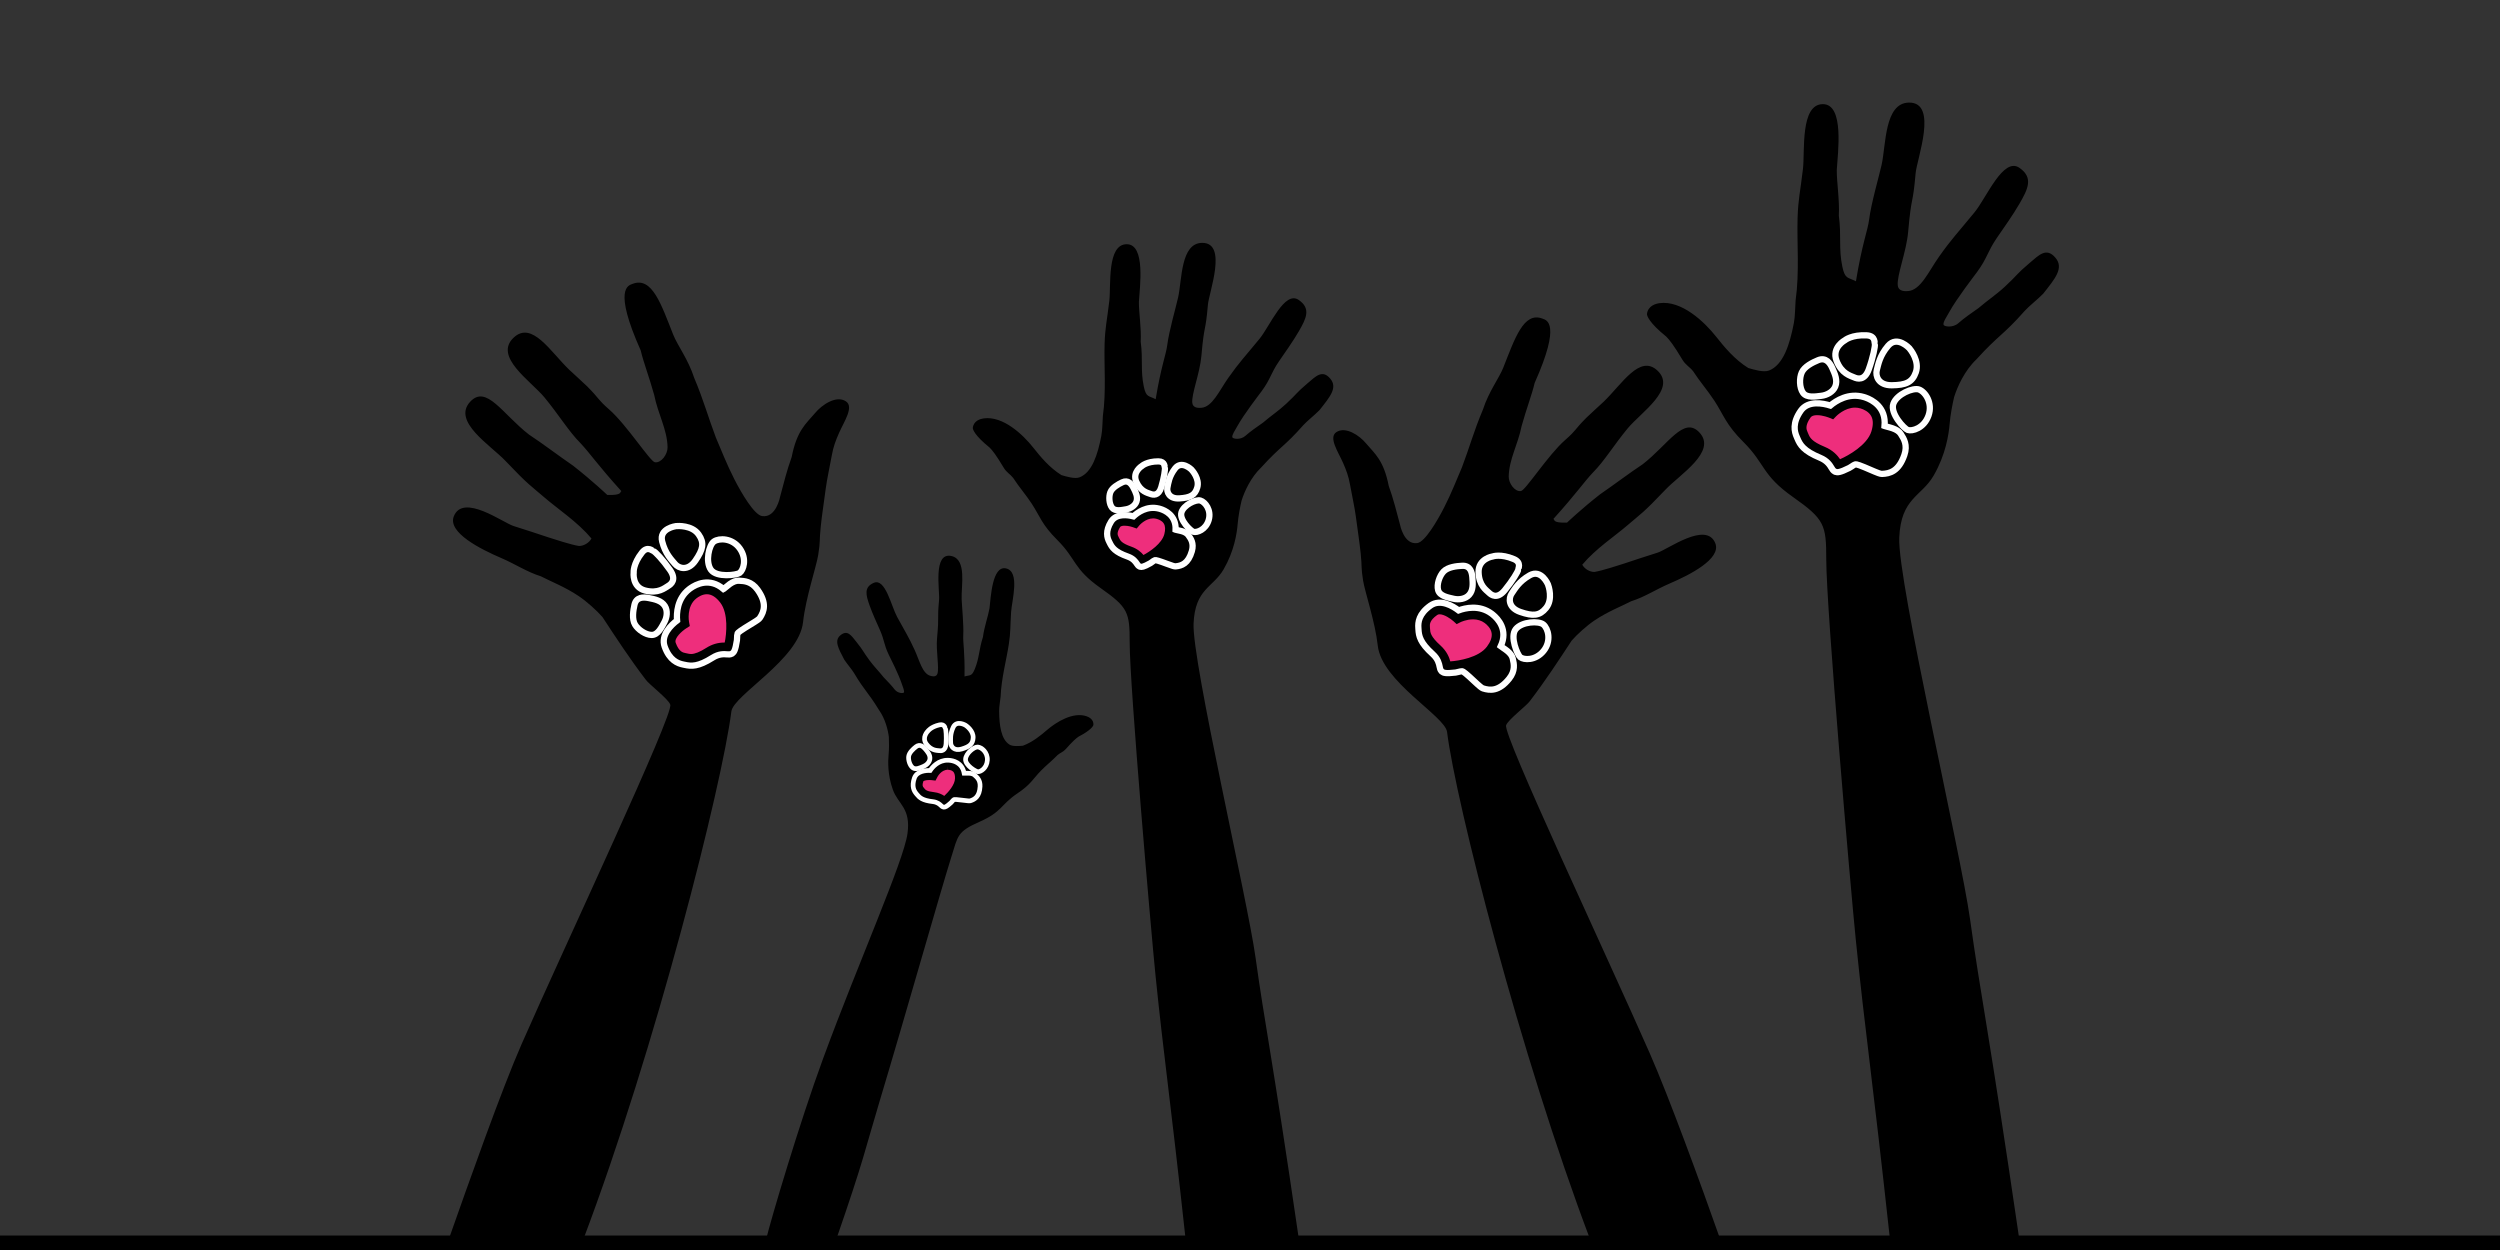 <?xml version="1.0" encoding="utf-8"?>
<!-- Generator: Adobe Illustrator 16.0.0, SVG Export Plug-In . SVG Version: 6.00 Build 0)  -->
<!DOCTYPE svg PUBLIC "-//W3C//DTD SVG 1.1//EN" "http://www.w3.org/Graphics/SVG/1.1/DTD/svg11.dtd">
<svg version="1.1" id="Layer_1" xmlns="http://www.w3.org/2000/svg" xmlns:xlink="http://www.w3.org/1999/xlink" x="0px" y="0px"
	 width="100%" height="100%" viewBox="0 0 400 200" enable-background="new 0 0 400 200" xml:space="preserve">
<rect x="0" y="0" width="400" height="200" fill="#333333" stroke="none"/>
<g>
	<path d="M71.751,198.418c3.347-9.498,8.531-24.13,11.681-31.305c6.996-15.936,24.463-52.976,23.806-54.378
		c-0.254-0.859-3.461-3.293-3.934-4.005c-2.548-3.34-4.846-6.85-6.908-10c-0.893-1.029-2.494-2.48-3.813-3.363
		c-2.173-1.453-4.373-2.299-6.053-3.161c-2.198-0.683-4.096-1.962-6.345-2.926c-3.294-1.41-8.604-4.082-7.575-6.671
		c1.486-3.733,7.912,1.049,9.56,1.555c1.929,0.589,4.11,1.342,5.514,1.795c0.931,0.301,3.691,1.204,4.928,1.396
		c0.767,0.029,1.652-0.502,2.024-1.194c-2.248-2.675-5.357-4.695-7.493-6.539c-2.257-1.951-2.529-1.938-6.281-5.89
		c-2.384-2.512-8.565-6.298-5.629-9.457c2.591-2.788,5.167,1.973,9.397,5.251c2.201,1.449,4.897,3.502,7.047,4.97
		c3.103,2.423,5.486,4.695,5.486,4.695c2.511,0.078,1.957-0.512,2.26-0.604c-3.882-4.296-4.963-5.998-6.563-7.699
		c-1.86-1.863-3.465-4.543-5.765-7.325c-2.243-2.679-8.133-6.507-4.912-9.541c2.928-2.754,5.883,2.248,8.898,5.14
		c0.784,0.752,2.338,2.127,2.862,2.654c2.122,2.14,1.573,1.991,3.538,3.713c2.792,2.444,6.537,8.318,7.303,8.433
		c1.027,0.155,2.049-1.298,2.026-2.408c-0.059-2.861-1.531-5.279-2.139-8.357c-0.795-2.862-1.723-5.253-2.163-7.14
		c-4.429-9.916-1.964-10.384-1.299-10.639c3.138-1.211,4.591,3.315,6.509,8.14c0.685,1.726,2.375,3.893,3.359,6.918
		c1.459,3.429,2.276,6.414,3.459,9.525c0.91,2.107,1.693,4.183,2.948,6.652c1.166,2.288,3.196,5.731,4.446,5.918
		c2.247,0.339,2.872-3.044,2.889-3.11c0.542-2.037,1.093-4.244,1.849-6.338c0.836-4.259,2.283-5.313,3.723-7.011
		c1.138-1.388,3.441-2.896,4.945-1.906c1.347,0.888-0.283,3.235-1.096,5.077c-0.55,1.249-0.91,2.222-1.149,3.559
		c-0.333,1.869-0.769,3.759-0.983,5.4c-0.368,2.811-0.585,4.028-0.797,6.084c-0.238,2.308-0.028,2.151-0.392,4.441
		c-0.298,1.875-2.021,6.942-2.428,10.753c-0.64,5.99-11.143,11.686-11.474,14.319c-1.464,11.647-12.115,53.931-23.729,84.575h29.259
		c0.804-3.329,5.376-18.78,9.142-29.028c5.693-15.492,12.89-31.56,13.509-36.019c0.568-4.097-1.498-4.646-2.347-7.034
		c-0.846-2.393-0.781-4.494-0.671-5.645c0.083-0.847,0.079-1.993,0.036-2.771c-0.135-1.103-0.573-2.911-1.578-4.315
		c-1.816-2.972-2.237-2.962-4.001-5.929c-0.313-0.53-1.104-1.445-1.558-2.133c-0.94-1.799-1.659-3.054-0.588-3.916
		c1.12-0.903,1.722,0.071,2.532,1.078c1.182,1.476,0.925,1.353,2.057,2.904c0.744,1.021,1.516,1.764,2.294,2.751
		c0.646,0.672,1.273,1.314,1.781,1.972c0.468,0.606,1.384,0.651,1.47,0.462c0.114-0.25-0.18-0.9-0.344-1.394
		c-0.522-1.572-1.805-4.069-2.088-4.661c-0.793-1.657-0.662-2.237-1.381-3.88c-0.483-1.106-1.203-2.636-1.683-3.999
		c-0.576-1.637-0.942-2.907,0.679-3.604c1.852-0.796,2.782,3.701,3.737,5.461c1.298,2.389,1.842,3.179,2.813,5.312
		c0.77,1.692,1.227,3.755,2.505,4.104c0.292,0.08,0.945,0.245,1.131-0.35c0.301-0.97-0.255-3.611-0.064-5.684
		c0.366-3.962-0.004-2.608,0.321-6.091c0.143-1.459-1.023-7.717,1.986-7.04c2.483,0.556,1.541,4.766,1.626,6.893
		c0.047,1.196,0.35,4.152,0.256,5.814c-0.063,1.138,0.273,2.597,0.203,6.562c0.88-0.263,1.141,0.043,1.642-1.178
		c0.747-1.818,0.638-3.059,1.309-5.136c0.197-1.593,0.842-3.376,1.046-4.583c0.212-1.739,0.421-6.854,2.623-6.396
		c2.324,0.482,0.945,5.188,0.833,6.989c-0.151,2.435-0.069,3.18-0.357,5.1c-0.388,2.576-1.204,5.498-1.318,8.415
		c-0.08,0.792-0.243,1.595-0.239,2.34c0.021,2.29,0.309,4.496,1.654,5.354c0.511,0.327,1.576,0.225,2.146,0.179
		c1.535-0.567,2.834-1.634,3.827-2.489c1.485-1.282,4.205-2.995,6.396-2.214c0.35,0.125,1.108,0.495,1.063,1.349
		c-0.009,0.179-0.359,0.846-2.371,1.897c-0.394,0.264-0.901,0.693-2.071,2.01c-0.415,0.465-0.877,0.575-1.298,0.939
		c-0.825,0.868-1.886,1.699-2.694,2.536c-1.257,1.304-1.591,2.169-3.726,3.597c-2.67,1.784-2.437,2.946-6.05,4.539l0,0
		c-3.615,1.592-3.454,2.234-4.521,5.624c-1.747,5.548-7.419,25.599-11.47,39.066c-2.349,7.807-2.428,9.095-6.984,22.24h55.948
		c-2.638-24.229-3.445-28.758-4.833-42.388c-0.674-6.629-4.129-46.264-4.129-53.211c0-4.839-0.231-5.606-4.648-8.719l0,0
		c-4.417-3.115-3.828-4.595-6.943-7.705c-2.494-2.487-2.729-3.729-4.083-5.805c-0.873-1.339-2.08-2.734-2.967-4.115
		c-0.471-0.602-1.058-0.875-1.497-1.607c-1.238-2.071-1.808-2.783-2.266-3.244c-2.419-1.954-2.725-2.938-2.695-3.179
		c0.147-1.143,1.241-1.426,1.738-1.494c3.098-0.431,6.299,2.597,7.963,4.711c1.112,1.41,2.579,3.187,4.482,4.363
		c0.746,0.22,2.136,0.648,2.893,0.355c1.995-0.766,2.909-3.618,3.49-6.655c0.187-0.986,0.162-2.096,0.244-3.173
		c0.554-3.907,0.171-8.012,0.277-11.542c0.081-2.63,0.369-3.597,0.755-6.874c0.286-2.424-0.412-9.057,2.791-9.055
		c3.037,0.003,2.081,6.855,1.942,9.222c-0.018,1.661,0.408,4.208,0.288,6.378c0.39,2.945-0.056,4.563,0.498,7.187
		c0.372,1.759,0.792,1.425,1.896,2.016c0.865-5.283,1.663-7.131,1.852-8.659c0.277-2.234,1.395-6.078,1.745-7.654
		c0.625-2.802,0.387-8.653,3.821-8.707c4.159-0.065,1.102,7.925,0.94,9.903c-0.405,4.713-0.574,2.815-1.042,8.179
		c-0.245,2.805-1.622,6.162-1.455,7.532c0.104,0.843,1.01,0.804,1.419,0.779c1.784-0.11,2.884-2.724,4.316-4.757
		c1.804-2.565,2.717-3.466,5.016-6.28c1.695-2.072,4.012-7.788,6.281-6.22c1.987,1.375,1.193,2.959,0.035,4.975
		c-0.969,1.679-2.293,3.511-3.201,4.846c-1.352,1.987-1.314,2.792-2.771,4.774c-0.518,0.705-2.823,3.669-3.897,5.612
		c-0.336,0.611-0.883,1.393-0.792,1.757c0.067,0.274,1.295,0.472,2.065-0.207c0.832-0.733,1.82-1.414,2.84-2.128
		c1.271-1.094,2.476-1.868,3.708-3.016c1.879-1.749,1.508-1.658,3.434-3.291c1.318-1.113,2.354-2.24,3.623-0.73
		c1.214,1.442-0.043,2.909-1.726,5.036c-0.769,0.789-2.038,1.787-2.585,2.402c-3.054,3.456-3.614,3.326-6.743,6.771
		c-1.671,1.588-2.688,3.869-3.136,5.298c-0.245,1.019-0.525,2.54-0.621,3.688c-0.128,1.555-0.55,4.369-2.25,7.309
		c-1.704,2.94-4.579,3.099-4.812,8.697c-0.252,6.094,8.636,44.209,9.906,53.354c1.541,11.104,2.531,14.915,6.963,45.27h46.621l0,0
		c-11.225-29.616-21.519-70.046-22.933-81.304c-0.321-2.546-10.472-8.049-11.09-13.836c-0.393-3.686-2.061-8.584-2.347-10.394
		c-0.35-2.212-0.149-2.062-0.377-4.294c-0.208-1.983-0.415-3.161-0.771-5.88c-0.206-1.586-0.628-3.412-0.95-5.218
		c-0.23-1.29-0.578-2.231-1.109-3.437c-0.786-1.779-2.362-4.05-1.063-4.908c1.456-0.958,3.682,0.5,4.781,1.843
		c1.392,1.641,2.789,2.661,3.598,6.775c0.73,2.022,1.264,4.158,1.787,6.127c0.017,0.063,0.618,3.333,2.794,3.006
		c1.206-0.182,3.169-3.51,4.295-5.724c1.212-2.383,1.969-4.389,2.849-6.426c1.143-3.006,1.935-5.893,3.344-9.207
		c0.95-2.923,2.584-5.019,3.245-6.686c1.854-4.662,3.259-9.035,6.291-7.866c0.644,0.246,3.024,0.697-1.257,10.279
		c-0.423,1.827-1.32,4.137-2.088,6.902c-0.587,2.975-2.011,5.311-2.066,8.076c-0.022,1.074,0.965,2.479,1.958,2.329
		c0.74-0.112,4.359-5.788,7.058-8.152c1.899-1.664,1.369-1.52,3.42-3.587c0.504-0.507,2.008-1.839,2.768-2.566
		c2.911-2.797,5.766-7.629,8.597-4.966c3.113,2.931-2.579,6.633-4.749,9.223c-2.223,2.686-3.771,5.277-5.568,7.076
		c-1.549,1.646-2.592,3.289-6.344,7.444c0.294,0.088-0.24,0.656,2.186,0.581c0,0,2.305-2.196,5.301-4.538
		c2.078-1.416,4.684-3.401,6.811-4.804c4.088-3.168,6.577-7.769,9.081-5.074c2.837,3.051-3.136,6.711-5.44,9.138
		c-3.627,3.82-3.887,3.809-6.07,5.692c-2.063,1.782-5.069,3.735-7.242,6.318c0.36,0.672,1.217,1.183,1.958,1.157
		c1.196-0.188,3.862-1.061,4.765-1.35c1.354-0.437,3.462-1.166,5.326-1.735c1.593-0.489,7.803-5.11,9.238-1.501
		c0.994,2.501-4.136,5.083-7.32,6.445c-2.175,0.934-4.006,2.168-6.132,2.827c-1.623,0.835-3.749,1.652-5.85,3.056
		c-1.275,0.853-2.822,2.257-3.685,3.25c-1.993,3.045-4.212,6.438-6.677,9.664c-0.457,0.687-3.554,3.04-3.803,3.871
		c-0.633,1.354,16.247,37.149,23.007,52.555c3.047,6.935,8.058,20.638,11.291,29.818l27.163,0.337
		c-3.015-27.688-3.938-32.866-5.523-48.44c-0.772-7.574-4.72-52.869-4.72-60.807c0-5.53-0.264-6.408-5.31-9.966l0,0
		c-5.05-3.56-4.377-5.251-7.937-8.804c-2.849-2.841-3.117-4.261-4.667-6.634c-0.997-1.528-2.377-3.125-3.391-4.704
		c-0.538-0.685-1.21-0.998-1.71-1.836c-1.414-2.365-2.066-3.18-2.59-3.703c-2.763-2.233-3.114-3.357-3.079-3.634
		c0.168-1.309,1.418-1.631,1.986-1.71c3.54-0.492,7.196,2.969,9.098,5.383c1.271,1.613,2.95,3.644,5.123,4.988
		c0.853,0.25,2.442,0.741,3.309,0.407c2.277-0.878,3.323-4.135,3.985-7.606c0.212-1.128,0.185-2.396,0.279-3.626
		c0.634-4.466,0.196-9.156,0.317-13.191c0.091-3.005,0.42-4.109,0.86-7.854c0.329-2.772-0.471-10.35,3.19-10.347
		c3.47,0.002,2.378,7.834,2.22,10.539c-0.021,1.899,0.467,4.809,0.328,7.288c0.444,3.366-0.063,5.217,0.57,8.213
		c0.425,2.01,0.904,1.629,2.167,2.306c0.988-6.041,1.898-8.151,2.114-9.896c0.316-2.555,1.594-6.946,1.996-8.746
		c0.713-3.203,0.441-9.89,4.364-9.952c4.753-0.076,1.259,9.056,1.075,11.317c-0.465,5.388-0.655,3.218-1.191,9.347
		c-0.279,3.205-1.853,7.042-1.661,8.607c0.116,0.961,1.154,0.918,1.619,0.889c2.039-0.126,3.3-3.114,4.935-5.437
		c2.06-2.93,3.103-3.959,5.732-7.175c1.936-2.37,4.586-8.9,7.176-7.109c2.271,1.57,1.364,3.383,0.04,5.686
		c-1.105,1.919-2.619,4.011-3.658,5.538c-1.544,2.27-1.502,3.191-3.165,5.454c-0.594,0.808-3.227,4.196-4.454,6.415
		c-0.385,0.697-1.01,1.592-0.904,2.008c0.076,0.313,1.479,0.537,2.358-0.237c0.951-0.839,2.08-1.615,3.246-2.432
		c1.452-1.25,2.828-2.134,4.239-3.447c2.146-1.997,1.722-1.895,3.923-3.759c1.506-1.274,2.688-2.562,4.141-0.837
		c1.386,1.648-0.051,3.327-1.971,5.759c-0.881,0.9-2.331,2.04-2.953,2.744c-3.493,3.949-4.132,3.8-7.71,7.738
		c-1.911,1.811-3.071,4.418-3.582,6.05c-0.277,1.165-0.601,2.905-0.709,4.217c-0.148,1.778-0.629,4.994-2.574,8.354
		c-1.944,3.361-5.232,3.542-5.496,9.939c-0.288,6.963,9.869,50.521,11.321,60.972c1.761,12.691,2.892,17.045,7.955,51.733"/>
	<g>
		<path fill="none" stroke="#FFFFFF" stroke-width="0.75" stroke-miterlimit="10" d="M147.406,119.33
			c-0.262-0.105-0.548-0.085-0.852,0.153c-0.451,0.357-1.077,0.927-1.167,1.529c-0.083,0.576,0.175,1.447,0.637,1.815
			c0.486,0.389,1.245,0,1.733-0.2c0.486-0.2,0.964-0.659,1.026-1.199c0.071-0.628-0.37-1.142-0.746-1.59
			C147.848,119.613,147.637,119.424,147.406,119.33z"/>
		<path fill="none" stroke="#FFFFFF" stroke-width="0.75" stroke-miterlimit="10" d="M148.455,116.985c0,0-1.026,0.998-0.232,2.061
			c0.793,1.064,1.671,1.01,2.02,1.061c0.35,0.054,1.048,0.054,1.125-1.1c0.079-1.178-0.01-2.336-0.113-2.434
			c-0.044-0.046-0.099-0.789-0.943-0.596C148.927,116.291,148.455,116.985,148.455,116.985z"/>
		<path fill="none" stroke="#FFFFFF" stroke-width="0.75" stroke-miterlimit="10" d="M154.492,116.041c0,0-1.433-0.868-1.981,0.326
			c-0.514,1.118-0.409,1.942-0.396,2.496c0.013,0.555,0.525,1.349,1.749,0.982c1.28-0.382,1.779-0.797,1.84-1.794
			C155.771,116.935,154.632,116.133,154.492,116.041z"/>
		<path fill="none" stroke="#FFFFFF" stroke-width="0.75" stroke-miterlimit="10" d="M156.43,119.521
			c-0.58-0.033-1.884,0.992-1.942,1.957c-0.058,0.966,1.626,1.975,1.978,1.997c0.444,0.025,1.43-0.58,1.508-1.84
			C158.05,120.375,157.058,119.562,156.43,119.521z"/>
		<path fill="none" stroke="#FFFFFF" stroke-width="0.75" stroke-miterlimit="10" d="M150.994,129.138l-0.035-0.006
			c-0.18-0.034-0.29-0.14-0.407-0.251c-0.213-0.2-0.57-0.537-1.294-0.62c-1.657-0.186-2.139-0.637-2.561-1.164l-0.077-0.096
			c-0.362-0.427-0.789-1.152-0.327-2.494c0.391-1.139,1.822-1.25,2.534-1.229c0.385-0.572,1.32-1.665,2.831-1.642
			c0.053,0.001,0.106,0.001,0.162,0.006c0.632,0.039,2.113,0.318,2.445,2.077c0.004,0,0.008,0,0.012,0
			c0.075,0.003,0.173,0.001,0.28-0.002c0.151-0.003,0.327-0.009,0.501,0.002c0.393,0.024,0.68,0.121,0.88,0.297l0.039,0.036
			c0.354,0.312,0.887,0.779,0.833,1.789c-0.086,1.603-0.828,2.053-1.542,2.282c-0.067,0.019-0.164,0.025-0.324,0.017
			c-0.22-0.016-0.536-0.055-0.871-0.099c-0.373-0.049-0.758-0.098-1.054-0.116c-0.295-0.018-0.368,0.005-0.376,0.008
			c-0.125,0.08-0.222,0.197-0.315,0.312c-0.059,0.068-0.113,0.132-0.166,0.184c-0.737,0.675-0.964,0.723-1.137,0.712
			L150.994,129.138z"/>
		<g>
			<path fill="#EE2E7C" d="M151.098,127.991c-0.34-0.291-0.877-0.654-1.725-0.751c-1.369-0.154-1.636-0.49-1.873-0.785l-0.096-0.118
				c-0.235-0.279-0.44-0.624-0.14-1.495c0.172-0.5,1.136-0.538,1.428-0.538c0.207,0,0.352,0.015,0.363,0.017l0.34,0.038l0.161-0.305
				c0.007-0.014,0.746-1.391,2.059-1.391c0.33,0.005,0.891,0.07,1.262,0.456c0.299,0.312,0.442,0.795,0.427,1.438
				C153.27,125.972,151.736,127.483,151.098,127.991z"/>
			<g>
				<path d="M151.614,122.163l0.02,1c0.224,0.004,0.637,0.048,0.882,0.303c0.203,0.212,0.3,0.574,0.288,1.079
					c-0.025,1.031-1.063,2.2-1.721,2.8c-0.37-0.253-0.906-0.517-1.654-0.602c-1.163-0.131-1.354-0.37-1.539-0.601l-0.104-0.129
					c-0.132-0.156-0.282-0.334-0.051-1.007c0.048-0.063,0.355-0.203,0.957-0.203c0.168,0,0.289,0.011,0.305,0.013l0.687,0.08
					l0.317-0.614c0.006-0.012,0.606-1.119,1.614-1.119V122.163 M151.614,122.163c-1.646,0-2.502,1.66-2.502,1.66
					s-0.17-0.02-0.42-0.02c-0.595,0-1.638,0.112-1.9,0.875c-0.373,1.084-0.084,1.607,0.231,1.98s0.559,0.882,2.295,1.078
					c1.172,0.133,1.62,0.854,1.74,0.874c0.001,0,0.001,0,0.002,0c0.151,0,2.695-1.998,2.744-4.043
					c0.049-2.055-1.357-2.393-2.153-2.405C151.638,122.163,151.626,122.163,151.614,122.163L151.614,122.163z"/>
			</g>
		</g>
	</g>
	<g>
		<path fill="none" stroke="#FFFFFF" stroke-miterlimit="10" d="M180.697,77.217c-0.299-0.209-0.669-0.267-1.121-0.053
			c-0.674,0.32-1.632,0.858-1.92,1.598c-0.273,0.701-0.198,1.88,0.279,2.479c0.502,0.632,1.573,0.359,2.25,0.25
			c0.674-0.11,1.41-0.554,1.643-1.218c0.274-0.775-0.134-1.553-0.48-2.229C181.175,77.706,180.961,77.402,180.697,77.217z"/>
		<path fill="none" stroke="#FFFFFF" stroke-miterlimit="10" d="M182.705,74.558c0,0-1.586,0.963-0.893,2.537
			c0.696,1.576,1.821,1.762,2.247,1.929c0.427,0.166,1.311,0.37,1.742-1.065c0.442-1.466,0.664-2.959,0.565-3.111
			c-0.044-0.068,0.101-1.026-1.023-1.028C183.502,73.818,182.705,74.558,182.705,74.558z"/>
		<path fill="none" stroke="#FFFFFF" stroke-miterlimit="10" d="M190.613,75.117c0,0-1.561-1.519-2.601-0.166
			c-0.974,1.266-1.08,2.338-1.225,3.043c-0.146,0.703,0.271,1.857,1.924,1.749c1.731-0.113,2.484-0.494,2.849-1.734
			C191.973,76.615,190.764,75.268,190.613,75.117z"/>
		<path fill="none" stroke="#FFFFFF" stroke-miterlimit="10" d="M192.054,80.083c-0.723-0.215-2.671,0.706-3.025,1.908
			c-0.354,1.205,1.483,2.969,1.922,3.099c0.553,0.164,1.977-0.318,2.441-1.889C193.855,81.628,192.835,80.311,192.054,80.083z"/>
		<path fill="none" stroke="#FFFFFF" stroke-miterlimit="10" d="M182.386,90.664l-0.042-0.018c-0.217-0.098-0.326-0.261-0.441-0.436
			c-0.212-0.316-0.566-0.844-1.457-1.159c-2.04-0.716-2.52-1.429-2.899-2.216l-0.071-0.143c-0.334-0.649-0.662-1.689,0.309-3.251
			c0.826-1.324,2.668-1.053,3.564-0.821c0.652-0.608,2.151-1.718,4.057-1.252c0.065,0.017,0.134,0.032,0.202,0.054
			c0.787,0.231,2.581,1.017,2.49,3.336c0.003,0.001,0.008,0.003,0.014,0.005c0.092,0.026,0.216,0.052,0.355,0.079
			c0.193,0.04,0.415,0.084,0.635,0.147c0.488,0.145,0.824,0.353,1.026,0.631l0.037,0.055c0.357,0.497,0.897,1.245,0.535,2.508
			c-0.575,1.998-1.642,2.353-2.61,2.436c-0.093,0.007-0.217-0.015-0.416-0.071c-0.274-0.084-0.662-0.226-1.071-0.377
			c-0.459-0.172-0.931-0.344-1.301-0.453c-0.371-0.109-0.468-0.101-0.479-0.098c-0.181,0.064-0.337,0.183-0.488,0.298
			c-0.096,0.073-0.182,0.137-0.264,0.187c-1.126,0.642-1.43,0.634-1.644,0.57L182.386,90.664z"/>
		<g>
			<path fill="#EE2E7C" d="M182.805,89.431c-0.272-0.394-0.832-1.098-1.965-1.497c-1.743-0.615-1.999-1.146-2.225-1.613
				l-0.086-0.174c-0.227-0.438-0.412-0.997,0.262-2.081c0.188-0.301,0.574-0.455,1.146-0.455c0.721,0,1.438,0.249,1.446,0.252
				l0.323,0.113l0.224-0.261c0.011-0.013,1.107-1.274,2.575-1.274c0.207,0,0.415,0.025,0.619,0.075
				c0.401,0.099,1.133,0.361,1.517,1.002c0.309,0.516,0.356,1.208,0.141,2.057C186.289,87.514,183.712,89.031,182.805,89.431z"/>
			<g>
				<path d="M184.506,82.942c0.167,0,0.335,0.021,0.498,0.06c0.327,0.081,0.918,0.289,1.209,0.774
					c0.238,0.397,0.267,0.961,0.084,1.677c-0.384,1.508-2.32,2.809-3.342,3.346c-0.361-0.436-0.959-0.988-1.948-1.336
					c-1.549-0.547-1.749-0.96-1.941-1.359c-0.031-0.063-0.061-0.125-0.092-0.186c-0.15-0.291-0.338-0.654,0.241-1.585
					c0.119-0.192,0.504-0.22,0.723-0.22c0.631,0,1.274,0.222,1.278,0.223l0.651,0.231l0.446-0.527
					C182.322,84.028,183.275,82.942,184.506,82.942 M184.506,81.942c-1.729,0-2.956,1.45-2.956,1.45s-0.791-0.28-1.612-0.28
					c-0.61,0-1.236,0.154-1.571,0.691c-0.786,1.265-0.573,2.009-0.281,2.574c0.29,0.562,0.451,1.275,2.589,2.029
					c1.444,0.508,1.8,1.547,1.947,1.611c0.002,0.001,0.006,0.001,0.011,0.001c0.267,0,3.988-1.775,4.635-4.319
					c0.657-2.586-1.021-3.42-2.023-3.668C184.99,81.97,184.743,81.942,184.506,81.942L184.506,81.942z"/>
			</g>
		</g>
	</g>
	<g>
		<path fill="none" stroke="#FFFFFF" stroke-miterlimit="10" d="M235.23,91.128c-0.247-0.389-0.645-0.632-1.269-0.603
			c-0.932,0.042-2.297,0.202-2.983,0.913c-0.654,0.677-1.136,2.07-0.877,2.992c0.273,0.97,1.639,1.174,2.473,1.374
			c0.832,0.198,1.894,0.044,2.482-0.613c0.69-0.757,0.596-1.851,0.522-2.795C235.544,91.918,235.443,91.468,235.23,91.128z"/>
		<path fill="none" stroke="#FFFFFF" stroke-miterlimit="10" d="M238.828,89.031c0,0-2.295,0.344-2.256,2.494
			c0.042,2.152,1.248,2.909,1.656,3.306c0.413,0.401,1.332,1.061,2.523-0.383c1.217-1.477,2.196-3.086,2.153-3.312
			c-0.018-0.103,0.612-1.134-0.682-1.679C240.104,88.565,238.828,89.031,238.828,89.031z"/>
		<path fill="none" stroke="#FFFFFF" stroke-miterlimit="10" d="M247.67,93.497c0,0-1.063-2.505-2.918-1.446
			c-1.732,0.988-2.373,2.171-2.881,2.913c-0.508,0.742-0.585,2.273,1.371,2.947c2.049,0.707,3.101,0.632,4.121-0.622
			C248.513,95.882,247.77,93.746,247.67,93.497z"/>
		<path fill="none" stroke="#FFFFFF" stroke-miterlimit="10" d="M246.932,99.913c-0.73-0.592-3.419-0.475-4.409,0.741
			c-0.988,1.213,0.277,4.137,0.72,4.496c0.558,0.456,2.432,0.591,3.725-0.997C248.261,102.566,247.721,100.558,246.932,99.913z"/>
		<path fill="none" stroke="#FFFFFF" stroke-miterlimit="10" d="M230.68,107.437l-0.039-0.041c-0.203-0.216-0.252-0.459-0.298-0.716
			c-0.094-0.464-0.245-1.244-1.119-2.036c-2.004-1.813-2.215-2.864-2.272-3.956l-0.012-0.199c-0.072-0.909,0.053-2.264,1.928-3.594
			c1.593-1.13,3.581,0.076,4.504,0.772c1.044-0.386,3.309-0.94,5.279,0.516c0.065,0.051,0.138,0.105,0.206,0.163
			c0.795,0.646,2.48,2.417,1.258,5.046c0.005,0.004,0.009,0.007,0.013,0.012c0.095,0.076,0.228,0.165,0.373,0.265
			c0.203,0.137,0.438,0.296,0.66,0.476c0.492,0.402,0.78,0.802,0.877,1.223l0.015,0.081c0.175,0.744,0.435,1.867-0.594,3.149
			c-1.627,2.024-3.029,1.914-4.186,1.545c-0.109-0.037-0.242-0.122-0.441-0.285c-0.278-0.228-0.655-0.578-1.055-0.95
			c-0.446-0.419-0.905-0.847-1.279-1.152c-0.374-0.304-0.49-0.34-0.504-0.344c-0.24-0.015-0.478,0.049-0.708,0.109
			c-0.144,0.035-0.274,0.068-0.395,0.086c-1.607,0.195-1.951,0.041-2.167-0.137L230.68,107.437z"/>
		<g>
			<path fill="#EE2E7C" d="M231.654,106.339c-0.109-0.545-0.376-1.663-1.522-2.701c-1.751-1.585-1.79-2.348-1.826-3.02l-0.015-0.237
				c-0.051-0.65,0.008-1.424,1.359-2.381c0.199-0.142,0.429-0.211,0.699-0.211c0.966,0,2.162,0.894,2.542,1.238l0.254,0.23
				l0.309-0.155c0.01-0.005,1.018-0.506,2.233-0.506c0.822,0,1.549,0.228,2.157,0.679c0.431,0.319,1.174,1,1.313,1.969
				c0.112,0.777-0.176,1.629-0.855,2.53C236.853,105.695,233.228,106.328,231.654,106.339z"/>
			<g>
				<path d="M230.35,98.289L230.35,98.289c0.713,0,1.731,0.68,2.204,1.107l0.512,0.466l0.616-0.314
					c0.009-0.004,0.916-0.451,2.006-0.451c0.713,0,1.339,0.195,1.859,0.58c0.368,0.273,1.003,0.85,1.117,1.639
					c0.092,0.641-0.164,1.366-0.76,2.157c-1.313,1.74-4.485,2.255-5.856,2.35c-0.174-0.657-0.563-1.633-1.581-2.555
					c-1.597-1.446-1.63-2.071-1.661-2.675c-0.005-0.085-0.01-0.168-0.016-0.25c-0.033-0.422-0.084-1.061,1.15-1.935
					C230.012,98.356,230.132,98.289,230.35,98.289 M230.35,97.289c-0.346,0-0.684,0.086-0.988,0.303
					c-1.517,1.074-1.631,2.038-1.568,2.829c0.063,0.788-0.096,1.688,2.003,3.588c1.418,1.284,1.328,2.652,1.465,2.797
					c0.021,0.021,0.146,0.034,0.353,0.034c1.236,0,5.367-0.482,7.089-2.765c2.007-2.661,0.476-4.434-0.56-5.202
					c-0.798-0.59-1.67-0.777-2.455-0.777c-1.36,0-2.46,0.561-2.46,0.561S231.727,97.289,230.35,97.289L230.35,97.289z"/>
			</g>
		</g>
	</g>
	<g>
		<path fill="none" stroke="#FFFFFF" stroke-miterlimit="10" d="M292.375,57.775c-0.382-0.297-0.859-0.397-1.467-0.149
			c-0.904,0.372-2.194,1.012-2.623,1.957c-0.406,0.898-0.391,2.443,0.192,3.263c0.611,0.863,2.033,0.583,2.926,0.484
			c0.891-0.097,1.885-0.625,2.237-1.48c0.411-0.993-0.068-2.038-0.474-2.947C292.962,58.446,292.706,58.034,292.375,57.775z"/>
		<path fill="none" stroke="#FFFFFF" stroke-miterlimit="10" d="M295.188,54.436c0,0-2.148,1.15-1.349,3.259
			c0.799,2.11,2.26,2.431,2.807,2.68c0.547,0.249,1.686,0.576,2.353-1.271c0.682-1.888,1.077-3.823,0.958-4.031
			c-0.056-0.094,0.203-1.335-1.266-1.416C296.282,53.523,295.188,54.436,295.188,54.436z"/>
		<path fill="none" stroke="#FFFFFF" stroke-miterlimit="10" d="M305.494,55.722c0,0-1.936-2.097-3.394-0.398
			c-1.36,1.588-1.574,2.984-1.815,3.895c-0.239,0.911,0.226,2.447,2.396,2.424c2.272-0.026,3.284-0.471,3.849-2.068
			C307.166,57.779,305.679,55.934,305.494,55.722z"/>
		<path fill="none" stroke="#FFFFFF" stroke-miterlimit="10" d="M307.031,62.318c-0.933-0.328-3.543,0.737-4.094,2.286
			c-0.547,1.55,1.734,3.989,2.3,4.188c0.71,0.253,2.607-0.276,3.324-2.3C309.278,64.469,308.037,62.676,307.031,62.318z"/>
		<path fill="none" stroke="#FFFFFF" stroke-miterlimit="10" d="M293.641,75.484l-0.053-0.025c-0.277-0.141-0.41-0.363-0.55-0.6
			c-0.252-0.427-0.681-1.145-1.824-1.619c-2.618-1.082-3.196-2.044-3.637-3.101l-0.082-0.193c-0.393-0.871-0.751-2.256,0.63-4.232
			c1.176-1.676,3.567-1.19,4.724-0.825c0.893-0.751,2.936-2.098,5.393-1.354c0.085,0.026,0.176,0.053,0.263,0.086
			c1.012,0.358,3.304,1.512,3.024,4.539c0.005,0.002,0.01,0.004,0.016,0.006c0.122,0.043,0.282,0.084,0.46,0.128
			c0.252,0.066,0.538,0.14,0.819,0.239c0.63,0.223,1.055,0.518,1.3,0.897l0.045,0.076c0.433,0.673,1.087,1.689,0.522,3.317
			c-0.893,2.576-2.313,2.963-3.585,3.003c-0.121,0.003-0.282-0.035-0.537-0.123c-0.354-0.127-0.853-0.342-1.377-0.568
			c-0.59-0.254-1.194-0.517-1.67-0.684c-0.476-0.168-0.604-0.164-0.62-0.162c-0.241,0.071-0.454,0.216-0.657,0.358
			c-0.133,0.085-0.248,0.167-0.361,0.222c-1.519,0.762-1.913,0.73-2.189,0.632L293.641,75.484z"/>
		<g>
			<path fill="#EE2E7C" d="M294.205,74.09c-0.292-0.49-0.944-1.515-2.456-2.141c-2.298-0.951-2.609-1.695-2.884-2.352l-0.098-0.228
				c-0.283-0.629-0.502-1.42,0.505-2.852c0.273-0.392,0.764-0.59,1.458-0.59c1.039,0,2.124,0.444,2.135,0.449l0.317,0.131
				l0.237-0.25c0.015-0.016,1.484-1.54,3.387-1.54c0.348,0,0.695,0.052,1.032,0.153c0.541,0.165,1.523,0.578,2.007,1.493
				c0.388,0.734,0.404,1.683,0.049,2.82C299.077,71.804,295.3,73.696,294.205,74.09z"/>
			<g>
				<path d="M296.807,65.218c0.299,0,0.598,0.044,0.886,0.131c0.468,0.143,1.313,0.494,1.711,1.249
					c0.323,0.612,0.328,1.432,0.015,2.437c-0.682,2.184-3.685,3.865-5.012,4.437c-0.396-0.584-1.119-1.427-2.467-1.984
					c-2.106-0.872-2.364-1.487-2.613-2.083c-0.034-0.082-0.067-0.162-0.103-0.241c-0.188-0.415-0.469-1.04,0.46-2.362
					c0.174-0.249,0.525-0.375,1.046-0.375c0.936,0,1.935,0.407,1.942,0.41l0.636,0.26l0.474-0.494
					C293.795,66.589,295.128,65.218,296.807,65.218 M296.807,64.218c-2.152,0-3.75,1.696-3.75,1.696s-1.169-0.487-2.326-0.487
					c-0.722,0-1.439,0.189-1.867,0.803c-1.121,1.595-0.893,2.588-0.552,3.345c0.34,0.755,0.503,1.702,3.246,2.836
					c1.854,0.767,2.246,2.15,2.433,2.245c0.004,0.002,0.011,0.003,0.02,0.003c0.391,0,5.343-2.059,6.362-5.326
					c1.043-3.337-1.094-4.546-2.389-4.94C297.578,64.271,297.184,64.218,296.807,64.218L296.807,64.218z"/>
			</g>
		</g>
	</g>
	<g>
		<path fill="none" stroke="#FFFFFF" stroke-miterlimit="10" d="M102.451,95.685c-0.445,0.134-0.792,0.454-0.934,1.074
			c-0.211,0.921-0.427,2.297,0.08,3.164c0.482,0.822,1.711,1.672,2.684,1.67c1.022-0.003,1.594-1.281,2.015-2.041
			c0.42-0.758,0.559-1.837,0.08-2.592c-0.554-0.882-1.646-1.084-2.591-1.273C103.309,95.593,102.843,95.566,102.451,95.685z"/>
		<path fill="none" stroke="#FFFFFF" stroke-miterlimit="10" d="M101.386,91.599c0,0-0.289,2.335,1.821,2.882
			c2.112,0.547,3.18-0.426,3.683-0.72c0.501-0.292,1.396-1.01,0.31-2.567c-1.11-1.591-2.417-2.985-2.647-3.004
			c-0.105-0.012-0.942-0.906-1.825,0.208C101.276,90.224,101.386,91.599,101.386,91.599z"/>
		<path fill="none" stroke="#FFFFFF" stroke-miterlimit="10" d="M108.155,84.179c0,0-2.736,0.357-2.208,2.454
			c0.494,1.964,1.476,2.912,2.061,3.609c0.586,0.699,2.06,1.188,3.251-0.537c1.248-1.809,1.462-2.855,0.516-4.193
			C110.713,84.005,108.425,84.15,108.155,84.179z"/>
		<path fill="none" stroke="#FFFFFF" stroke-miterlimit="10" d="M114.222,86.648c-0.78,0.55-1.396,3.209-0.48,4.507
			c0.917,1.296,4.117,0.856,4.59,0.521c0.596-0.419,1.238-2.213,0.041-3.907C117.175,86.073,115.065,86.052,114.222,86.648z"/>
		<path fill="none" stroke="#FFFFFF" stroke-miterlimit="10" d="M117.14,104.57l-0.049,0.026c-0.265,0.141-0.515,0.121-0.779,0.099
			c-0.479-0.038-1.285-0.101-2.296,0.538c-2.316,1.462-3.399,1.38-4.481,1.139l-0.198-0.04c-0.905-0.18-2.199-0.67-2.987-2.861
			c-0.669-1.863,1.05-3.48,1.982-4.189c-0.094-1.127-0.017-3.491,1.941-5.017c0.069-0.051,0.141-0.106,0.216-0.159
			c0.848-0.598,3.037-1.764,5.271,0.147c0.004-0.002,0.011-0.007,0.016-0.011c0.101-0.071,0.223-0.174,0.358-0.29
			c0.191-0.163,0.41-0.346,0.645-0.516c0.527-0.368,0.997-0.54,1.434-0.522l0.084,0.006c0.774,0.034,1.94,0.085,2.912,1.437
			c1.536,2.144,1.048,3.484,0.369,4.508c-0.063,0.099-0.183,0.206-0.397,0.357c-0.297,0.208-0.744,0.48-1.217,0.768
			c-0.529,0.324-1.075,0.654-1.473,0.938c-0.398,0.281-0.466,0.387-0.473,0.399c-0.079,0.23-0.083,0.479-0.086,0.719
			c-0.004,0.151-0.007,0.288-0.024,0.411c-0.247,1.622-0.491,1.917-0.723,2.079L117.14,104.57z"/>
		<g>
			<path fill="#EE2E7C" d="M110.574,105.141c-0.276,0-0.502-0.05-0.74-0.104l-0.237-0.051c-0.65-0.125-1.391-0.392-1.959-1.979
				c-0.487-1.351,1.863-2.879,1.887-2.895l0.291-0.183l-0.066-0.338c-0.005-0.028-0.522-2.776,1.368-4.25
				c0.45-0.349,1.159-0.766,1.981-0.766c0.905,0,1.763,0.521,2.548,1.549c1.618,2.117,1.02,6.087,0.702,7.204
				c-0.133-0.011-0.294-0.021-0.48-0.021c-0.907,0-1.775,0.259-2.583,0.769C111.774,105.03,111.015,105.141,110.574,105.141
				C110.575,105.141,110.575,105.141,110.574,105.141z"/>
			<g>
				<path d="M113.099,95.076c0.741,0,1.465,0.455,2.151,1.352c1.323,1.732,0.99,5.003,0.705,6.38c-0.028,0-0.057,0-0.086,0
					c-1.002,0-1.961,0.284-2.85,0.846c-1.052,0.665-1.851,0.987-2.444,0.987c-0.221,0-0.411-0.042-0.631-0.091
					c-0.085-0.02-0.168-0.038-0.252-0.054c-0.423-0.082-1.063-0.206-1.583-1.659c-0.271-0.751,1.043-1.895,1.683-2.3l0.579-0.369
					l-0.129-0.672c-0.004-0.025-0.456-2.481,1.183-3.759C111.741,95.491,112.382,95.076,113.099,95.076 M113.099,94.076
					c-0.946,0-1.763,0.463-2.289,0.872c-2.167,1.69-1.551,4.742-1.551,4.742s-2.731,1.714-2.092,3.487
					c0.635,1.772,1.546,2.148,2.334,2.301c0.316,0.062,0.641,0.163,1.073,0.163c0.644,0,1.526-0.225,2.978-1.142
					c0.923-0.584,1.744-0.691,2.316-0.691c0.336,0,0.587,0.037,0.723,0.037c0.043,0,0.074-0.004,0.093-0.014
					c0.179-0.096,1.412-5.324-0.641-8.01C115.038,94.504,114.008,94.076,113.099,94.076L113.099,94.076z"/>
			</g>
		</g>
	</g>
</g>
<rect x="0" y="197.686" width="400" height="2.314"/>
</svg>

